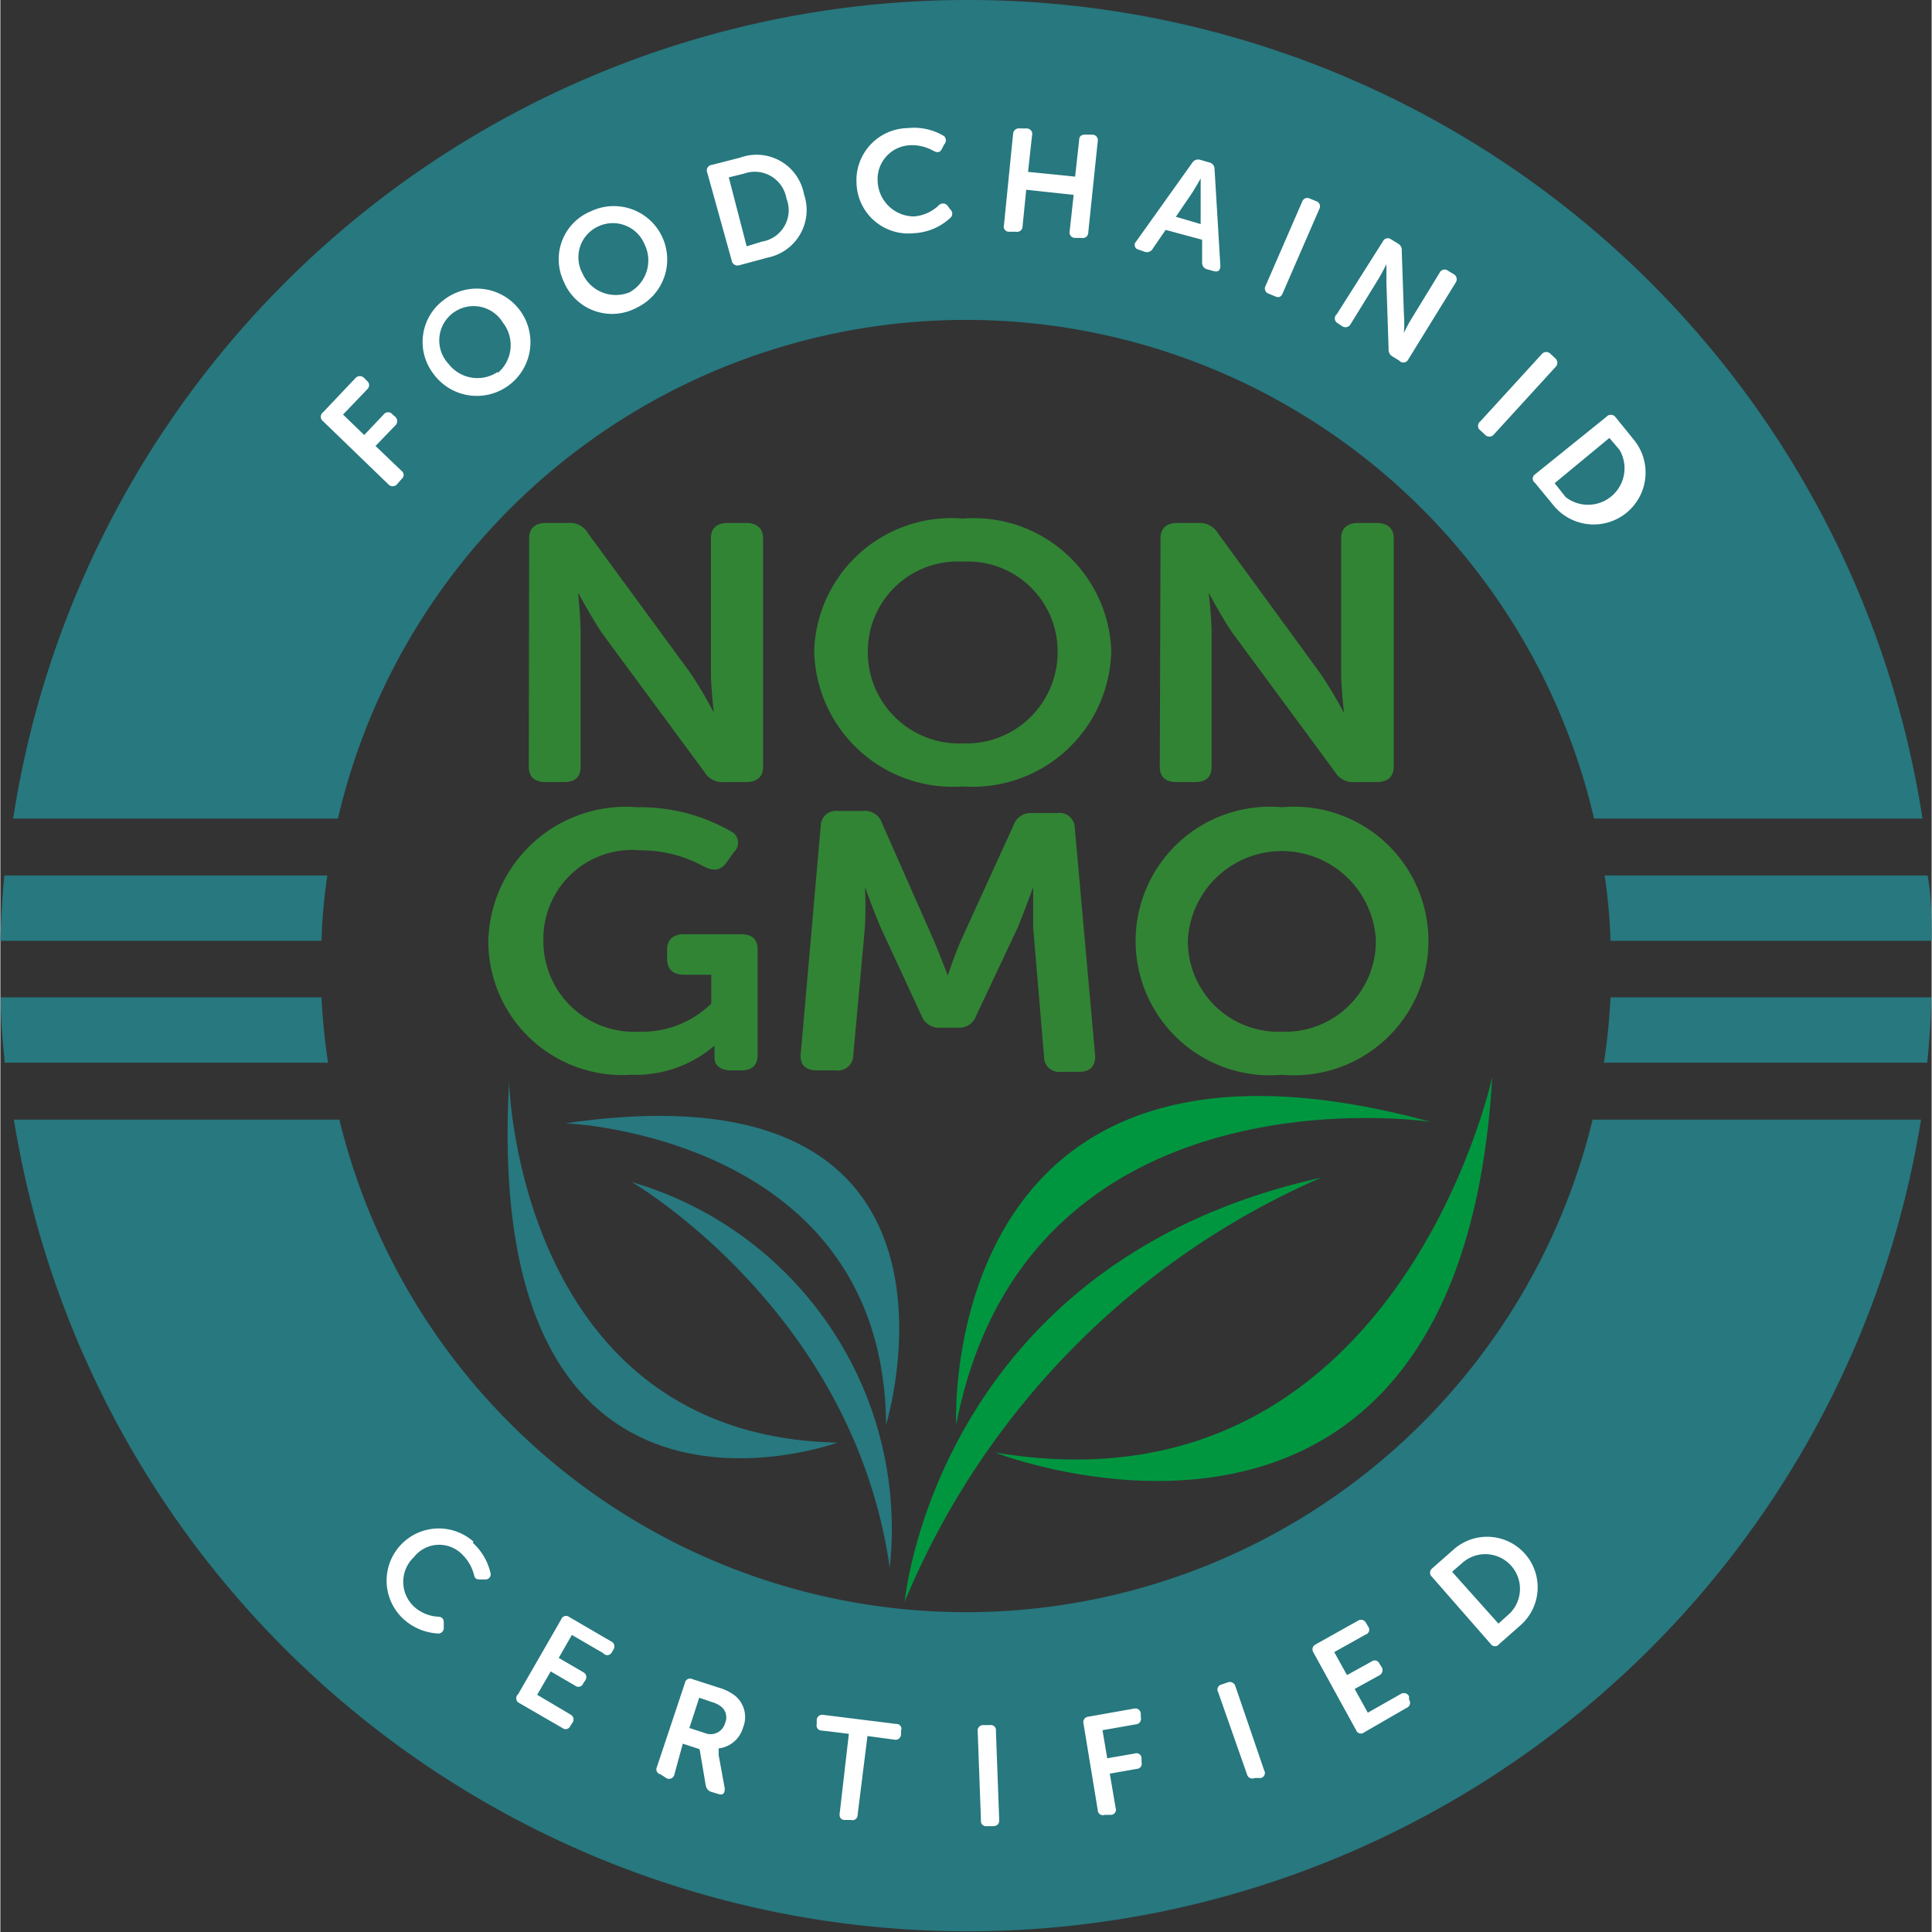 <svg id="Livello_1" data-name="Livello 1" xmlns="http://www.w3.org/2000/svg" xmlns:xlink="http://www.w3.org/1999/xlink" width="1.87cm" height="1.87cm" viewBox="0 0 52.92 52.94"><rect x="0" y="0" width="52.92" height="52.94" fill="#333333" stroke="none"/><defs><style>.cls-1{fill:none;}.cls-2{fill:#27787f;}.cls-3{fill:#fff;}.cls-4{fill:#318434;}.cls-5{clip-path:url(#clip-path);}.cls-6{clip-path:url(#clip-path-2);}.cls-7{fill:#009640;}</style><clipPath id="clip-path" transform="translate(-1.63 -1.38)"><rect class="cls-1" x="14.29" y="25.37" width="29.37" height="21.62"/></clipPath><clipPath id="clip-path-2" transform="translate(-1.63 -1.38)"><rect class="cls-1" x="14.29" y="29.37" width="29.37" height="21.62"/></clipPath></defs><path class="cls-2" d="M1.74,25.37c-.06.59-.09,1.18-.11,1.79h8.8a15.07,15.07,0,0,1,.16-1.79Z" transform="translate(-1.63 -1.38)"/><path class="cls-2" d="M10.61,30.5a17.22,17.22,0,0,1-.18-1.79H1.64c0,.61.05,1.2.11,1.79Z" transform="translate(-1.63 -1.38)"/><path class="cls-2" d="M10.88,23.81a17.67,17.67,0,0,1,34.42,0h9a26.47,26.47,0,0,0-52.32,0Z" transform="translate(-1.63 -1.38)"/><path class="cls-2" d="M54.54,28.71H45.75a17.22,17.22,0,0,1-.18,1.79h8.86C54.49,29.91,54.53,29.32,54.54,28.71Z" transform="translate(-1.63 -1.38)"/><path class="cls-2" d="M45.26,32.06a17.67,17.67,0,0,1-34.34,0H2a26.47,26.47,0,0,0,52.26,0Z" transform="translate(-1.63 -1.38)"/><path class="cls-2" d="M45.59,25.37a15.07,15.07,0,0,1,.16,1.79h8.8c0-.61,0-1.2-.11-1.79Z" transform="translate(-1.63 -1.38)"/><path class="cls-3" d="M14.58,43.66a1.6,1.6,0,0,1,.48.82.14.14,0,0,1-.13.18l-.13,0c-.1,0-.16,0-.19-.12a1.18,1.18,0,0,0-.33-.57.88.88,0,0,0-1.32.08.93.93,0,0,0,0,1.35,1.06,1.06,0,0,0,.67.28c.1,0,.16.07.15.18l0,.13a.15.15,0,0,1-.17.15,1.53,1.53,0,0,1-.95-.41,1.43,1.43,0,0,1,1.93-2.11Z" transform="translate(-1.63 -1.38)"/><path class="cls-3" d="M17,45.75a.14.14,0,0,1,.22-.06l1.15.67a.15.15,0,0,1,.06.22l-.06.1a.14.14,0,0,1-.22,0l-.86-.5-.36.63.67.39a.15.15,0,0,1,.06.22l-.06.09a.14.14,0,0,1-.22.06l-.67-.39-.37.64.91.54a.15.15,0,0,1,.06.22l-.06.09a.14.14,0,0,1-.22.06l-1.21-.7a.15.15,0,0,1,0-.23Z" transform="translate(-1.63 -1.38)"/><path class="cls-3" d="M20.39,47.49a.14.14,0,0,1,.2-.1l.71.23a1.3,1.3,0,0,1,.48.24.76.76,0,0,1,.2.86.79.79,0,0,1-.67.57h0a.93.93,0,0,1,0,.17l.17.93c0,.13-.05.19-.17.15l-.2-.06a.22.22,0,0,1-.15-.17l-.17-1-.46-.15L20.1,50a.15.15,0,0,1-.21.11L19.72,50a.14.14,0,0,1-.1-.2Zm.55,1.38a.41.41,0,0,0,.55-.28.38.38,0,0,0-.09-.43.72.72,0,0,0-.27-.14l-.35-.12-.27.83Z" transform="translate(-1.63 -1.38)"/><path class="cls-3" d="M24.88,48.89l-.74-.09a.14.14,0,0,1-.14-.18v-.11a.15.15,0,0,1,.18-.14l2,.25a.13.13,0,0,1,.13.18v.11a.15.15,0,0,1-.18.14l-.74-.1-.27,2.16a.14.14,0,0,1-.18.14l-.17,0c-.11,0-.16-.08-.14-.19Z" transform="translate(-1.63 -1.38)"/><path class="cls-3" d="M28.41,48.82a.15.15,0,0,1,.16-.17h.18a.14.14,0,0,1,.16.16L29,51.25c0,.11-.05.16-.16.17h-.18a.14.14,0,0,1-.16-.16Z" transform="translate(-1.63 -1.38)"/><path class="cls-3" d="M31.31,48.61a.15.15,0,0,1,.13-.19l1.25-.22a.15.15,0,0,1,.19.14l0,.1a.15.15,0,0,1-.14.19l-.91.16.13.77.75-.13a.14.14,0,0,1,.19.13v.11a.14.14,0,0,1-.13.18l-.74.13.16.94a.14.14,0,0,1-.13.19l-.17,0a.14.14,0,0,1-.19-.13Z" transform="translate(-1.63 -1.38)"/><path class="cls-3" d="M35,47.75a.14.14,0,0,1,.09-.21l.17-.06a.16.16,0,0,1,.21.1l.79,2.31a.14.14,0,0,1-.09.21l-.17,0a.15.15,0,0,1-.21-.1Z" transform="translate(-1.63 -1.38)"/><path class="cls-3" d="M37.61,46.66a.15.15,0,0,1,.06-.22l1.16-.65a.15.15,0,0,1,.22.06l.06.1a.14.14,0,0,1-.07.22l-.86.48.35.63.67-.37a.14.14,0,0,1,.22.06l.06.09a.16.16,0,0,1-.07.23l-.67.37.36.65L40,47.8a.16.16,0,0,1,.23.06l0,.09a.15.15,0,0,1-.07.23L39,48.85a.14.14,0,0,1-.22-.06Z" transform="translate(-1.63 -1.38)"/><path class="cls-3" d="M40.86,44.59a.15.15,0,0,1,0-.23l.59-.52a1.38,1.38,0,1,1,1.84,2.07l-.59.52a.14.14,0,0,1-.23,0Zm2.13,1a.95.95,0,0,0-1.27-1.41l-.31.27,1.27,1.42Z" transform="translate(-1.63 -1.38)"/><path class="cls-3" d="M10.47,12.92a.15.15,0,0,1,0-.24l.89-.94a.16.16,0,0,1,.24,0l.08.08a.15.15,0,0,1,0,.23l-.66.69.58.56.54-.57a.15.15,0,0,1,.23,0l.08.07a.16.16,0,0,1,0,.24l-.54.56.71.68a.14.14,0,0,1,0,.23l-.12.14a.16.16,0,0,1-.24,0Z" transform="translate(-1.63 -1.38)"/><path class="cls-3" d="M13.78,9.6a1.47,1.47,0,1,1-.3,2A1.43,1.43,0,0,1,13.78,9.6Zm1.48,2a1,1,0,0,0,.14-1.38.94.94,0,1,0-1.49,1.13A1,1,0,0,0,15.26,11.57Z" transform="translate(-1.63 -1.38)"/><path class="cls-3" d="M17.81,7.17a1.46,1.46,0,1,1,1.26,2.64,1.43,1.43,0,0,1-2-.71A1.42,1.42,0,0,1,17.81,7.17Zm1.06,2.22a1,1,0,0,0,.41-1.32A.94.94,0,0,0,18,7.59a.93.93,0,0,0-.42,1.28A1,1,0,0,0,18.87,9.39Z" transform="translate(-1.63 -1.38)"/><path class="cls-3" d="M21,6.11a.15.15,0,0,1,.12-.21l.78-.2a1.32,1.32,0,0,1,1.75,1,1.33,1.33,0,0,1-1,1.74l-.78.21a.16.16,0,0,1-.2-.13ZM22.5,8a.87.87,0,0,0,.67-1.18A.88.88,0,0,0,22,6.14l-.41.1.49,1.89Z" transform="translate(-1.63 -1.38)"/><path class="cls-3" d="M26.49,4.89a1.6,1.6,0,0,1,1,.22.16.16,0,0,1,0,.23l-.06.12c-.05.1-.12.11-.22.06a1.2,1.2,0,0,0-.66-.16.93.93,0,0,0-.88,1,1,1,0,0,0,1,.95,1.1,1.1,0,0,0,.67-.3.16.16,0,0,1,.24,0l.08.11a.15.15,0,0,1,0,.23,1.57,1.57,0,0,1-1,.42,1.42,1.42,0,0,1-1.57-1.37A1.43,1.43,0,0,1,26.49,4.89Z" transform="translate(-1.63 -1.38)"/><path class="cls-3" d="M29.38,5.05a.16.16,0,0,1,.19-.15l.18,0a.15.15,0,0,1,.15.19l-.11,1,1.29.13.11-1c0-.11.07-.16.19-.15l.17,0a.15.15,0,0,1,.15.18l-.26,2.5a.15.15,0,0,1-.18.15l-.18,0a.15.15,0,0,1-.15-.18l.11-1-1.3-.14-.1,1a.15.15,0,0,1-.18.15l-.19,0a.14.14,0,0,1-.14-.18Z" transform="translate(-1.63 -1.38)"/><path class="cls-3" d="M34.29,5.84a.19.19,0,0,1,.22-.08l.24.07A.18.18,0,0,1,34.9,6l.16,2.66c0,.13-.06.18-.18.15l-.18-.05a.18.18,0,0,1-.14-.18l0-.63-1-.27-.35.51a.18.18,0,0,1-.22.09l-.17-.06A.13.13,0,0,1,32.75,8Zm.23,1.68,0-.79c0-.17,0-.46,0-.46h0s-.14.25-.23.39l-.45.66Z" transform="translate(-1.63 -1.38)"/><path class="cls-3" d="M37.3,6.91a.15.15,0,0,1,.21-.09l.17.07a.15.15,0,0,1,.09.22l-1,2.3q-.06.16-.21.09l-.17-.07a.15.15,0,0,1-.09-.22Z" transform="translate(-1.63 -1.38)"/><path class="cls-3" d="M39.51,8a.15.15,0,0,1,.23-.06l.18.11a.2.2,0,0,1,.11.2L40.09,10a3.48,3.48,0,0,1,0,.5h0s.12-.25.21-.39l.77-1.26a.15.15,0,0,1,.23-.05l.15.09a.16.16,0,0,1,.06.23l-1.32,2.14a.15.15,0,0,1-.23,0l-.18-.11a.21.21,0,0,1-.11-.2l-.06-1.83c0-.2,0-.5,0-.5h0s-.12.24-.21.39l-.77,1.25a.16.16,0,0,1-.23.06l-.15-.1a.15.15,0,0,1,0-.23Z" transform="translate(-1.63 -1.38)"/><path class="cls-3" d="M43.87,11.08a.16.16,0,0,1,.24,0l.13.12a.16.16,0,0,1,0,.24l-1.69,1.85a.16.16,0,0,1-.24,0l-.13-.12a.15.15,0,0,1,0-.24Z" transform="translate(-1.63 -1.38)"/><path class="cls-3" d="M45.64,12.8a.16.16,0,0,1,.24,0l.51.63a1.42,1.42,0,1,1-2.2,1.8l-.51-.62a.14.14,0,0,1,0-.23ZM44.52,15A1,1,0,0,0,46,13.71l-.28-.33-1.5,1.24Z" transform="translate(-1.63 -1.38)"/><path class="cls-4" d="M16.12,16.13c0-.27.16-.42.46-.42h.6a.57.57,0,0,1,.55.28l2.8,3.82a11.1,11.1,0,0,1,.65,1.1h0s-.08-.68-.08-1.1V16.13c0-.27.16-.42.46-.42h.5c.3,0,.47.15.47.42v6.26c0,.28-.17.42-.47.42h-.6a.57.57,0,0,1-.54-.28l-2.81-3.81c-.28-.42-.65-1.1-.65-1.1h0s.07.68.07,1.1v3.67q0,.42-.45.42h-.51c-.3,0-.46-.14-.46-.42Z" transform="translate(-1.63 -1.38)"/><path class="cls-4" d="M28,15.59a3.77,3.77,0,0,1,4.07,3.62A3.8,3.8,0,0,1,28,22.93a3.8,3.8,0,0,1-4.07-3.72A3.76,3.76,0,0,1,28,15.59Zm0,6.16a2.5,2.5,0,0,0,2.6-2.54A2.46,2.46,0,0,0,28,16.77a2.46,2.46,0,0,0-2.6,2.44A2.5,2.5,0,0,0,28,21.75Z" transform="translate(-1.63 -1.38)"/><path class="cls-4" d="M33.42,16.13c0-.27.16-.42.46-.42h.59A.58.58,0,0,1,35,16l2.79,3.82a12.13,12.13,0,0,1,.66,1.1h0s-.08-.68-.08-1.1V16.13c0-.27.17-.42.47-.42h.5c.3,0,.47.15.47.42v6.26c0,.28-.17.42-.47.42h-.6a.57.57,0,0,1-.54-.28l-2.81-3.81c-.29-.42-.65-1.1-.65-1.1h0s.08.68.08,1.1v3.67q0,.42-.45.42h-.51c-.3,0-.46-.14-.46-.42Z" transform="translate(-1.63 -1.38)"/><g class="cls-5"><g class="cls-6"><path class="cls-7" d="M26.41,45.27S27.26,36,37.82,33.65A21.76,21.76,0,0,0,26.41,45.27" transform="translate(-1.63 -1.38)"/><path class="cls-7" d="M27.82,40.42s-.56-12,13-8.3c0,0-11.06-1.67-13,8.3" transform="translate(-1.63 -1.38)"/><path class="cls-7" d="M28.88,41.18s12.74,5,13.63-10.29c0,0-2.61,12.15-13.63,10.29" transform="translate(-1.63 -1.38)"/><path class="cls-2" d="M26,44.34a9.9,9.9,0,0,0-7.07-10.57S25,37.29,26,44.34" transform="translate(-1.63 -1.38)"/><path class="cls-2" d="M25.9,40.42s3.08-10-8.78-8.26c0,0,8.72.33,8.78,8.26" transform="translate(-1.63 -1.38)"/><path class="cls-2" d="M24.57,40.91s-9.75,3.57-9-9.88c0,0,.24,9.7,9,9.88" transform="translate(-1.63 -1.38)"/></g></g><path class="cls-4" d="M19.08,23.5a5,5,0,0,1,2.55.65.35.35,0,0,1,.1.58l-.2.28c-.16.23-.36.25-.63.11a3.59,3.59,0,0,0-1.74-.44,2.43,2.43,0,0,0-2.65,2.46,2.48,2.48,0,0,0,2.6,2.51,2.71,2.71,0,0,0,2-.77v-.79h-.74c-.3,0-.47-.15-.47-.42V27.4c0-.28.17-.42.47-.42h1.56q.45,0,.45.42v2.89q0,.42-.45.42h-.28c-.29,0-.45-.14-.45-.34V30.2a1.54,1.54,0,0,1,0-.17h0a3.31,3.31,0,0,1-2.29.8A3.67,3.67,0,0,1,15,27.2,3.77,3.77,0,0,1,19.08,23.5Z" transform="translate(-1.63 -1.38)"/><path class="cls-4" d="M24.11,24a.42.42,0,0,1,.47-.4h.7a.49.49,0,0,1,.51.34l1.4,3.17c.18.42.4,1,.4,1h0s.21-.62.38-1L29.39,24a.5.5,0,0,1,.53-.34h.68a.41.41,0,0,1,.47.4l.56,6.26c0,.27-.13.43-.44.43H30.7a.41.41,0,0,1-.47-.4l-.3-3.56c0-.47,0-1.1,0-1.1h0s-.25.69-.42,1.1l-1.14,2.42a.49.49,0,0,1-.51.33h-.46a.51.51,0,0,1-.53-.33l-1.12-2.42c-.18-.41-.43-1.11-.43-1.11h0a10.33,10.33,0,0,1,0,1.11L25,30.31a.42.42,0,0,1-.48.4H24c-.31,0-.46-.16-.44-.43Z" transform="translate(-1.63 -1.38)"/><path class="cls-4" d="M36.75,23.5a3.68,3.68,0,1,1,0,7.33,3.68,3.68,0,1,1,0-7.33Zm0,6.15a2.48,2.48,0,0,0,2.57-2.53,2.58,2.58,0,0,0-5.15,0A2.48,2.48,0,0,0,36.75,29.65Z" transform="translate(-1.63 -1.38)"/></svg>